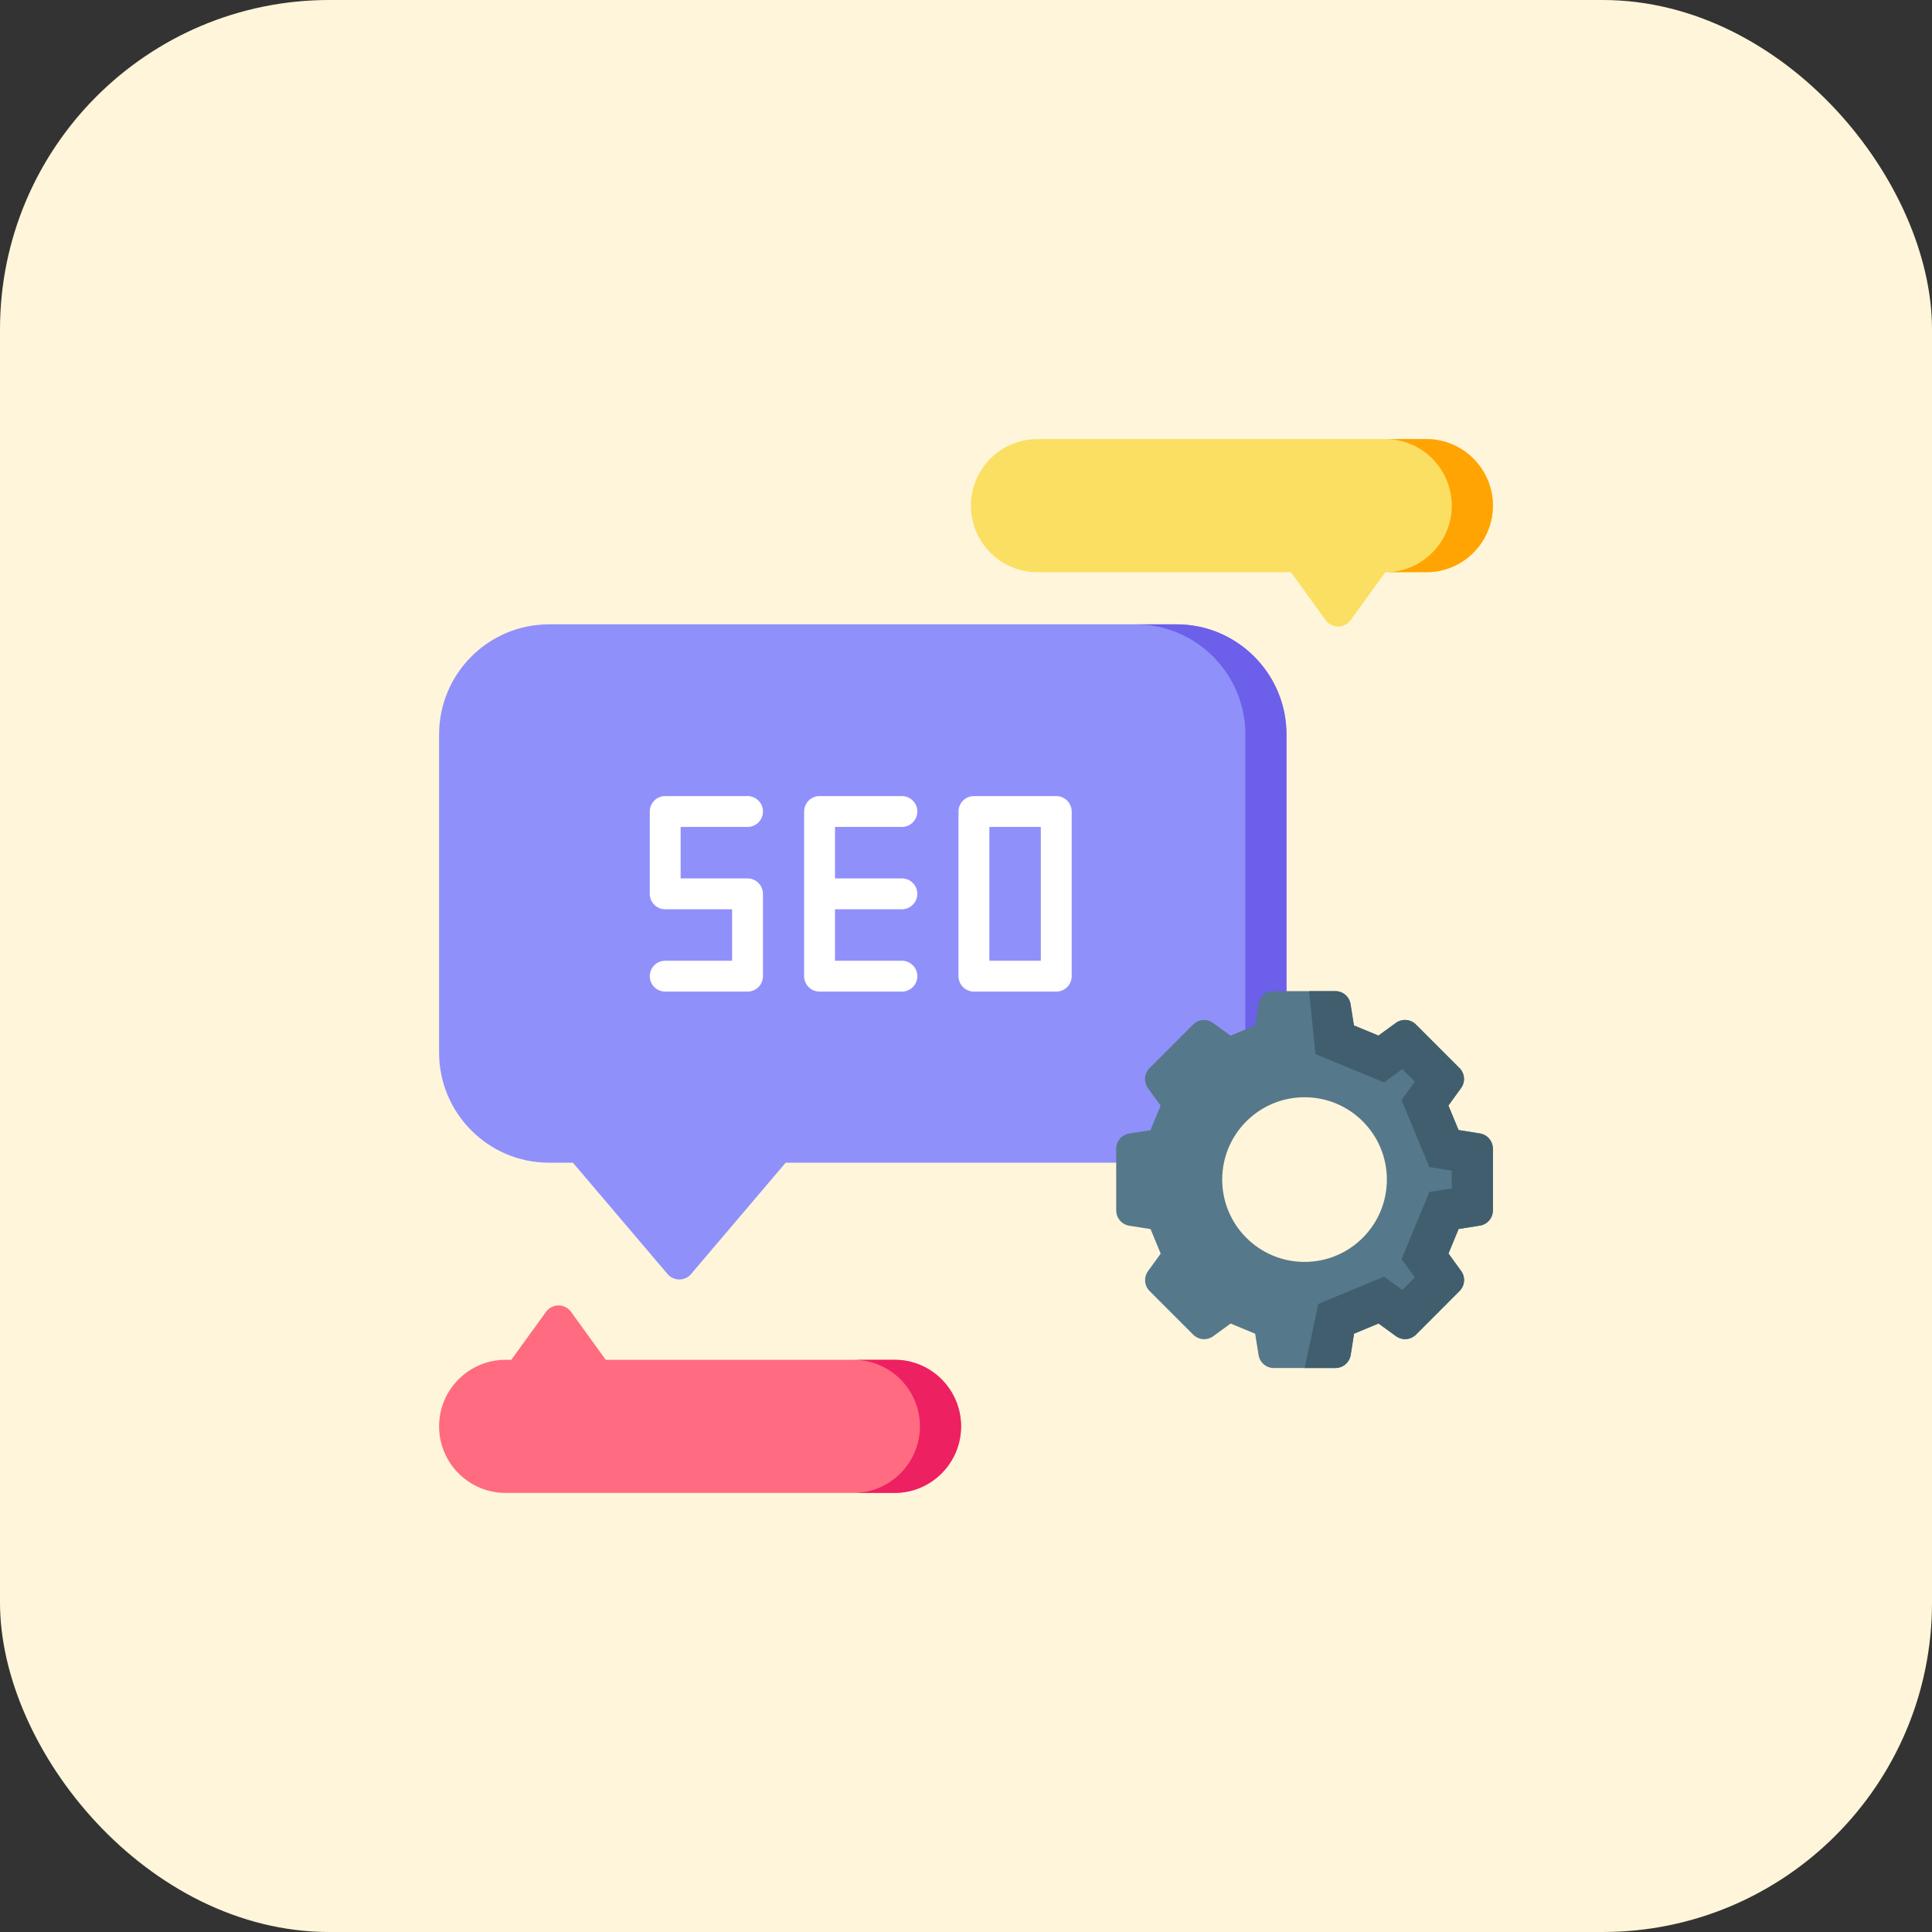 <svg xmlns="http://www.w3.org/2000/svg" fill="none" viewBox="0 0 88 88" height="88" width="88">
<rect x="0" y="0" width="88" height="88" fill="#333333" stroke="none"/>
<rect fill="#FFF5DA" rx="15" height="88" width="88"></rect>
<g clip-path="url(#clip0_445_3110)">
<path fill="#9090FB" d="M58.598 33.453V47.943C58.598 48.267 58.567 48.584 58.508 48.892C57.707 49.043 56.956 49.392 56.324 49.906C55.694 50.418 55.199 51.077 54.884 51.826C54.746 52.154 54.643 52.501 54.58 52.861C54.262 52.925 53.934 52.959 53.597 52.959H35.786L31.477 58.031C31.344 58.188 31.149 58.279 30.942 58.279C30.736 58.279 30.54 58.188 30.406 58.031L26.096 52.959H25.002C22.243 52.959 20 50.709 20 47.943V33.453C20 30.688 22.243 28.438 25.002 28.438H53.597C56.354 28.438 58.598 30.688 58.598 33.453Z"></path>
<path fill="#6C5FEA" d="M51.723 52.959C52.921 52.959 54.022 52.534 54.884 51.826C54.746 52.154 54.643 52.501 54.58 52.861C54.262 52.925 53.934 52.959 53.597 52.959H51.723ZM58.598 33.453V47.943C58.598 48.267 58.567 48.584 58.508 48.892C57.707 49.043 56.956 49.392 56.324 49.906C56.589 49.285 56.724 48.618 56.724 47.943V33.453C56.724 30.688 54.48 28.438 51.723 28.438H53.597C56.354 28.438 58.598 30.688 58.598 33.453Z"></path>
<path fill="#FF6B81" d="M43.776 64.968C43.776 66.639 42.419 68 40.75 68H23.026C21.358 68 20 66.639 20 64.968C20 63.296 21.358 61.937 23.026 61.937H23.289L24.871 59.752C24.936 59.662 25.021 59.589 25.12 59.538C25.219 59.488 25.328 59.461 25.439 59.461C25.55 59.461 25.66 59.487 25.759 59.538C25.858 59.589 25.944 59.662 26.009 59.752L27.59 61.937H40.75C42.419 61.937 43.776 63.296 43.776 64.968Z"></path>
<path fill="#FBDF63" d="M68 23.032C68 24.703 66.642 26.063 64.974 26.063H63.1L61.519 28.247C61.454 28.337 61.368 28.411 61.27 28.461C61.171 28.512 61.061 28.539 60.95 28.539C60.839 28.539 60.729 28.512 60.63 28.462C60.531 28.411 60.446 28.337 60.381 28.247L58.8 26.063H47.25C45.581 26.063 44.224 24.703 44.224 23.032C44.224 21.36 45.581 20 47.25 20H64.974C66.642 20 68 21.36 68 23.032Z"></path>
<path fill="#FFA402" d="M68 23.032C68 24.703 66.642 26.063 64.974 26.063H63.1C64.769 26.063 66.126 24.703 66.126 23.032C66.126 21.36 64.769 20 63.1 20H64.974C66.642 20 68 21.36 68 23.032Z"></path>
<path fill="#ED2061" d="M43.776 64.968C43.776 66.639 42.419 68 40.75 68H38.876C40.545 68 41.902 66.639 41.902 64.968C41.902 63.296 40.545 61.937 38.876 61.937H40.75C42.419 61.937 43.776 63.296 43.776 64.968Z"></path>
<path fill="white" d="M34.049 37.666C34.437 37.666 34.752 37.352 34.752 36.963C34.752 36.575 34.437 36.26 34.049 36.26H30.299C30.112 36.26 29.934 36.334 29.802 36.466C29.67 36.598 29.596 36.777 29.596 36.963V40.713C29.596 40.9 29.67 41.079 29.802 41.211C29.934 41.342 30.112 41.416 30.299 41.416H33.346V43.76H30.299C29.911 43.76 29.596 44.075 29.596 44.463C29.596 44.852 29.911 45.166 30.299 45.166H34.049C34.235 45.166 34.414 45.092 34.546 44.961C34.678 44.829 34.752 44.65 34.752 44.463V40.713C34.752 40.527 34.678 40.348 34.546 40.216C34.414 40.084 34.235 40.01 34.049 40.01H31.002V37.666H34.049ZM41.08 37.666C41.468 37.666 41.783 37.352 41.783 36.963C41.783 36.575 41.468 36.26 41.08 36.26H37.33C37.144 36.26 36.965 36.334 36.833 36.466C36.701 36.598 36.627 36.777 36.627 36.963V44.463C36.627 44.65 36.701 44.829 36.833 44.961C36.965 45.092 37.144 45.166 37.33 45.166H41.08C41.468 45.166 41.783 44.852 41.783 44.463C41.783 44.075 41.468 43.76 41.08 43.76H38.033V41.416H41.08C41.468 41.416 41.783 41.102 41.783 40.713C41.783 40.325 41.468 40.01 41.08 40.01H38.033V37.666H41.08ZM48.111 36.26H44.361C44.175 36.26 43.996 36.334 43.864 36.466C43.732 36.598 43.658 36.777 43.658 36.963V44.463C43.658 44.65 43.732 44.829 43.864 44.961C43.996 45.092 44.175 45.166 44.361 45.166H48.111C48.297 45.166 48.476 45.092 48.608 44.961C48.74 44.829 48.814 44.65 48.814 44.463V36.963C48.814 36.777 48.74 36.598 48.608 36.466C48.476 36.334 48.297 36.26 48.111 36.26ZM47.408 43.76H45.064V37.666H47.408V43.76Z"></path>
<path fill="#56788B" d="M67.999 52.32C67.999 51.975 67.747 51.68 67.406 51.626L66.435 51.472L65.973 50.355L66.55 49.559C66.648 49.423 66.695 49.257 66.681 49.09C66.668 48.924 66.596 48.767 66.478 48.649L64.492 46.663C64.373 46.545 64.216 46.472 64.049 46.459C63.882 46.446 63.716 46.493 63.581 46.592L62.787 47.169L61.67 46.707L61.515 45.736C61.489 45.571 61.405 45.421 61.278 45.312C61.151 45.203 60.989 45.144 60.822 45.144H59.628L58.014 45.145C57.846 45.145 57.685 45.205 57.557 45.313C57.43 45.422 57.346 45.573 57.319 45.738L57.165 46.709L56.05 47.172L55.255 46.595C55.119 46.496 54.953 46.45 54.786 46.463C54.62 46.476 54.463 46.549 54.344 46.667L52.36 48.654C52.241 48.773 52.169 48.929 52.156 49.096C52.143 49.263 52.19 49.429 52.288 49.565L52.865 50.359L52.403 51.478L51.434 51.632C51.268 51.658 51.118 51.742 51.009 51.87C50.901 51.997 50.841 52.159 50.841 52.326L50.842 55.136C50.842 55.481 51.094 55.775 51.435 55.83L52.406 55.983L52.868 57.101L52.291 57.897C52.193 58.032 52.147 58.198 52.16 58.365C52.173 58.532 52.245 58.688 52.364 58.807L54.349 60.792C54.468 60.911 54.624 60.983 54.791 60.996C54.958 61.009 55.124 60.962 55.259 60.864L56.053 60.286L57.171 60.749L57.326 61.719C57.352 61.885 57.436 62.035 57.563 62.144C57.691 62.252 57.852 62.312 58.019 62.312H58.02L59.426 62.311H60.827C60.995 62.311 61.157 62.251 61.284 62.142C61.411 62.033 61.495 61.883 61.522 61.718L61.676 60.746L62.791 60.283L63.586 60.861C63.867 61.063 64.253 61.033 64.497 60.789L66.481 58.801C66.6 58.683 66.672 58.526 66.685 58.359C66.698 58.192 66.651 58.026 66.553 57.891L65.976 57.096L66.438 55.979L67.408 55.824C67.573 55.798 67.723 55.713 67.832 55.586C67.941 55.459 68 55.297 68 55.129L67.999 52.32ZM59.42 57.478C57.349 57.478 55.67 55.799 55.67 53.728C55.67 51.657 57.349 49.978 59.42 49.978C61.492 49.978 63.17 51.657 63.17 53.728C63.17 55.799 61.492 57.478 59.42 57.478Z"></path>
<path fill="#415E6F" d="M68 55.13C68 55.476 67.749 55.77 67.407 55.824L66.438 55.979L65.976 57.096L66.552 57.891C66.651 58.027 66.698 58.193 66.685 58.36C66.672 58.527 66.6 58.683 66.481 58.802L64.497 60.789C64.253 61.034 63.867 61.064 63.586 60.861L62.791 60.284L61.676 60.747L61.522 61.718C61.495 61.883 61.411 62.034 61.284 62.142C61.156 62.251 60.995 62.311 60.827 62.311H59.426L60.046 59.393L63.042 58.149L63.878 58.756L64.448 58.184L63.842 57.349L65.106 54.292L66.125 54.13L66.124 53.321L65.105 53.16L63.839 50.104L64.445 49.269L63.874 48.698L63.04 49.303L59.917 48.011L59.628 45.144H60.822C61.167 45.144 61.461 45.395 61.515 45.736L61.67 46.708L62.787 47.17L63.581 46.592C63.716 46.494 63.882 46.447 64.049 46.46C64.216 46.473 64.373 46.545 64.492 46.664L66.478 48.649C66.596 48.767 66.668 48.924 66.681 49.091C66.695 49.258 66.648 49.424 66.55 49.559L65.973 50.355L66.435 51.473L67.406 51.627C67.747 51.681 67.999 51.975 67.999 52.32L68 55.13Z"></path>
</g>
<defs>
<clipPath id="clip0_445_3110">
<rect transform="translate(20 20)" fill="white" height="48" width="48"></rect>
</clipPath>
</defs>
</svg>
